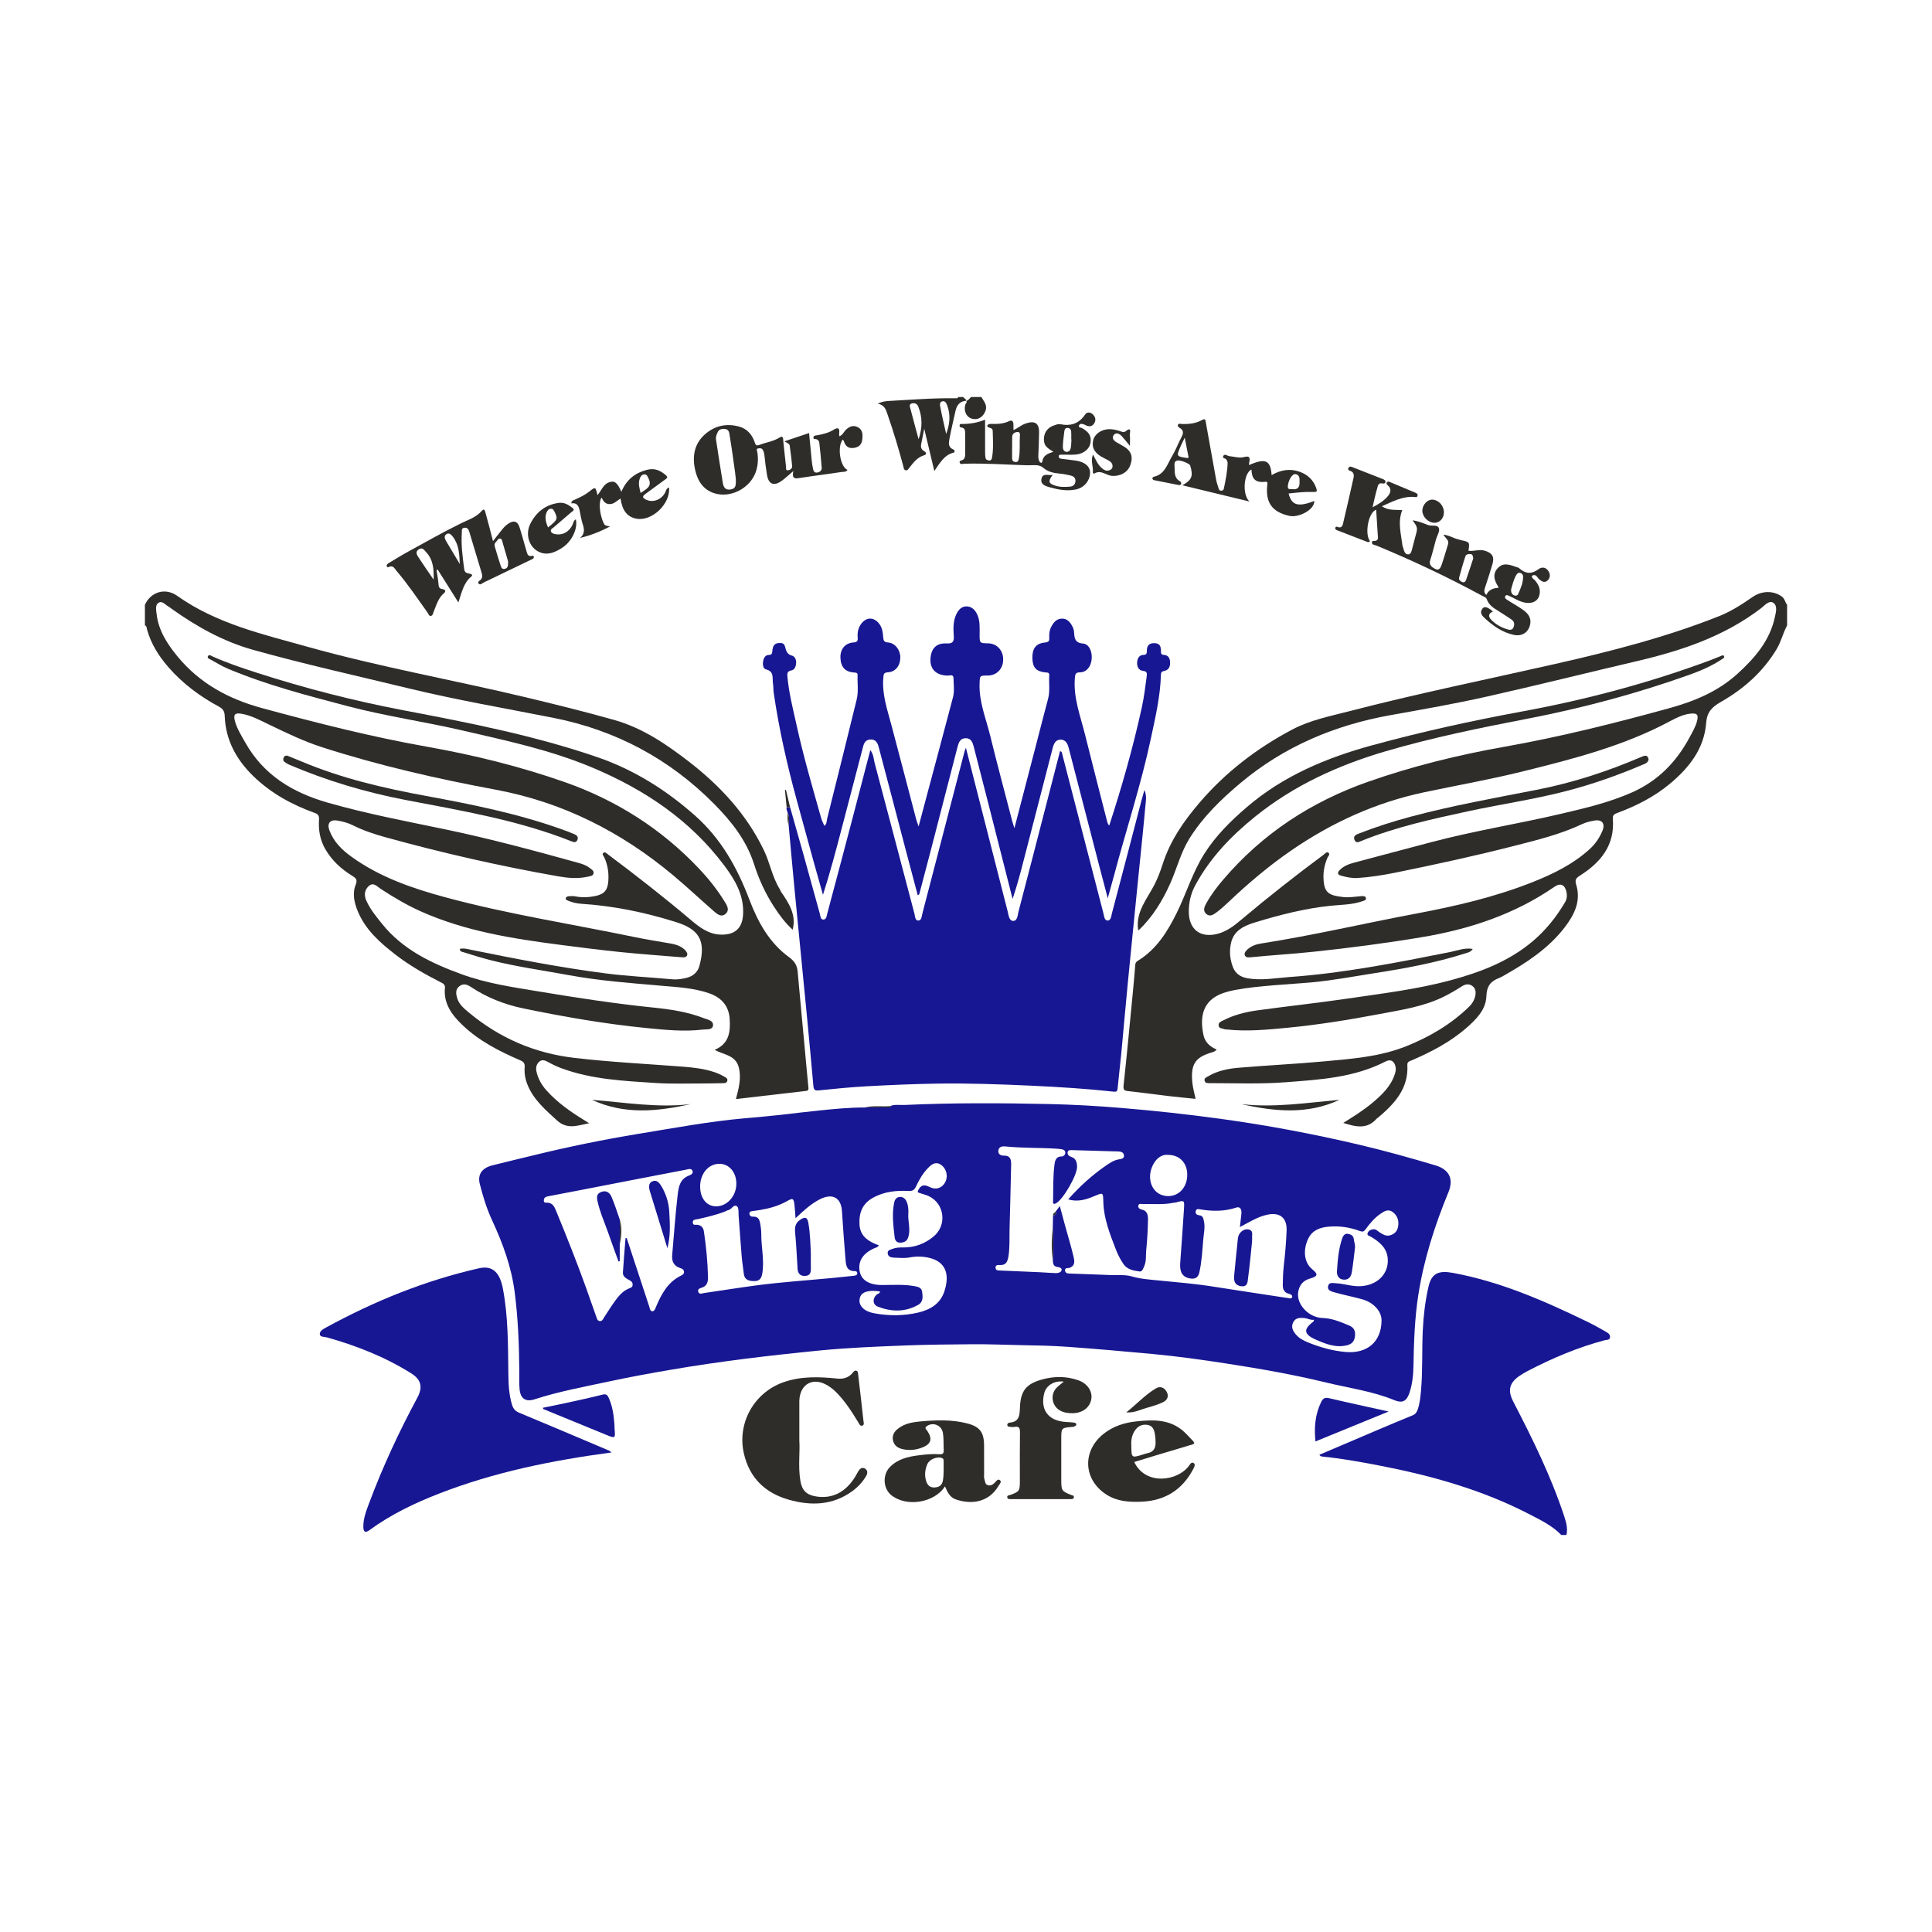 <?xml version="1.0" encoding="utf-8"?>
<!-- Generator: Adobe Illustrator 17.0.0, SVG Export Plug-In . SVG Version: 6.00 Build 0)  -->
<!DOCTYPE svg PUBLIC "-//W3C//DTD SVG 1.1//EN" "http://www.w3.org/Graphics/SVG/1.1/DTD/svg11.dtd">
<svg version="1.1" id="Layer_1" xmlns="http://www.w3.org/2000/svg" xmlns:xlink="http://www.w3.org/1999/xlink" x="0px" y="0px"
	 width="200px" height="200px" viewBox="0 0 200 200" enable-background="new 0 0 200 200" xml:space="preserve">

<g>
	<path fill="#2E2D2A" d="M15,62.613c0.579-1.314,2.082-1.825,3.338-0.935c4.08,2.892,8.858,3.977,13.533,5.286
		c7.42,2.077,15.016,3.42,22.507,5.209c3.081,0.736,6.155,1.494,9.205,2.357c2.919,0.826,5.351,2.479,7.694,4.285
		c3.25,2.504,5.998,5.459,7.801,9.203c0.631,1.311,0.865,2.785,1.648,4.034c0.046,0.074,0.061,0.169,0.11,0.24
		c0.815,1.189,1.622,2.38,1.22,3.953c-0.75-0.677-1.396-1.543-1.982-2.456c-0.861-1.343-1.525-2.792-2.005-4.302
		c-0.787-2.476-2.326-4.425-4.107-6.228c-4.647-4.703-10.229-7.678-16.705-8.955c-4.986-0.984-9.997-1.843-14.94-3.041
		c-5.368-1.301-10.762-2.496-16.084-3.982c-3.1-0.866-5.867-2.403-8.469-4.263c-0.108-0.077-0.208-0.169-0.324-0.231
		c-0.335-0.18-0.652-0.642-1.043-0.379c-0.348,0.234-0.231,0.741-0.189,1.125c0.193,1.741,1.114,3.145,2.19,4.448
		c2.292,2.774,5.281,4.385,8.724,5.32c5.655,1.535,11.334,2.979,17.102,4.002c4.826,0.856,9.555,2.022,14.177,3.638
		c5.387,1.884,10.077,4.856,13.998,9.016c0.955,1.014,1.824,2.101,2.558,3.285c0.257,0.415,0.645,0.945,0.14,1.371
		c-0.472,0.397-0.917-0.041-1.275-0.353c-1.398-1.216-2.746-2.49-4.168-3.677c-5.365-4.478-11.417-7.546-18.326-8.832
		c-6.083-1.133-12.108-2.505-18.004-4.404c-1.874-0.604-3.639-1.462-5.409-2.31c-0.951-0.455-1.879-0.977-2.939-1.155
		c-0.632-0.106-0.827,0.077-0.673,0.697c0.203,0.82,0.666,1.531,1.073,2.259c1.895,3.393,4.918,5.213,8.561,6.255
		c4.009,1.146,8.096,1.916,12.169,2.764c4.616,0.961,9.166,2.19,13.707,3.449c0.422,0.117,0.851,0.247,1.206,0.527
		c0.202,0.159,0.506,0.3,0.422,0.604c-0.071,0.256-0.378,0.267-0.612,0.32c-1.009,0.226-2.03,0.138-3.019-0.036
		c-6.053-1.063-12.039-2.427-17.962-4.066c-1.146-0.317-2.273-0.696-3.339-1.232c-0.499-0.251-1.034-0.384-1.575-0.479
		c-0.76-0.134-1.103,0.288-0.833,1.014c0.44,1.181,1.297,2.021,2.296,2.74c2.913,2.097,6.241,3.248,9.654,4.174
		c6.491,1.761,13.141,2.782,19.717,4.147c1.207,0.251,2.428,0.439,3.643,0.651c0.573,0.1,1.116,0.268,1.529,0.704
		c0.136,0.144,0.272,0.348,0.183,0.538c-0.09,0.192-0.325,0.203-0.531,0.186c-2.106-0.176-4.215-0.323-6.317-0.537
		c-2.101-0.215-4.198-0.481-6.293-0.754c-4.939-0.643-9.852-1.411-14.448-3.475c-1.451-0.652-2.819-1.461-4.149-2.335
		c-0.354-0.232-0.725-0.715-1.217-0.268c-0.464,0.422-0.483,0.988-0.241,1.519c0.403,0.887,1.023,1.639,1.63,2.394
		c2.162,2.688,5.13,4.084,8.276,5.228c2.566,0.933,5.245,1.318,7.911,1.76c3.933,0.652,7.873,1.264,11.841,1.667
		c1.803,0.183,3.582,0.447,5.278,1.104c0.381,0.148,1.014,0.24,0.947,0.76c-0.063,0.49-0.657,0.374-1.058,0.421
		c-1.946,0.231-3.887,0.032-5.816-0.159c-4.297-0.424-8.549-1.162-12.777-2.037c-1.939-0.401-3.754-1.12-5.41-2.217
		c-0.398-0.264-0.796-0.403-1.215-0.058c-0.42,0.345-0.327,0.802-0.203,1.223c0.19,0.645,0.711,1.068,1.196,1.473
		c3.181,2.653,6.818,4.226,10.954,4.707c3.745,0.435,7.506,0.62,11.26,0.911c1.075,0.083,2.149,0.21,3.18,0.55
		c0.353,0.117,0.698,0.275,1.023,0.457c0.174,0.098,0.444,0.218,0.334,0.497c-0.083,0.212-0.318,0.199-0.52,0.202
		c-0.619,0.008-1.239,0.031-1.858,0.029c-1.682-0.006-3.369,0.059-5.044-0.05c-3.296-0.216-6.613-0.364-9.762-1.536
		c-0.455-0.169-0.889-0.377-1.316-0.612c-0.275-0.151-0.619-0.333-0.931-0.078c-0.316,0.26-0.398,0.635-0.315,1.025
		c0.161,0.75,0.528,1.397,1.037,1.967c1.13,1.264,2.503,2.219,3.936,3.099c0.127,0.078,0.254,0.158,0.485,0.301
		c-1.221,0.234-2.259,0.692-3.346-0.303c-1.198-1.098-2.412-2.132-3.039-3.684c-0.237-0.587-0.34-1.194-0.292-1.816
		c0.03-0.391-0.102-0.557-0.469-0.715c-2.154-0.93-4.242-1.992-5.957-3.632c-1.088-1.041-1.987-2.214-1.828-3.86
		c0.037-0.385-0.239-0.481-0.493-0.61c-1.615-0.824-3.188-1.722-4.624-2.832c-1.596-1.234-3.104-2.559-3.903-4.489
		c-0.371-0.897-0.584-1.839-0.212-2.768c0.207-0.517-0.004-0.679-0.372-0.906c-1.142-0.704-2.103-1.584-2.785-2.77
		c-0.554-0.962-0.715-1.983-0.644-3.055c0.025-0.374-0.092-0.556-0.435-0.679c-2.371-0.853-4.552-2.045-6.367-3.812
		c-1.746-1.7-2.876-3.734-2.961-6.225c-0.017-0.495-0.189-0.748-0.587-0.963c-1.98-1.067-3.764-2.387-5.246-4.094
		c-0.995-1.146-1.787-2.403-2.204-3.878c-0.044-0.154-0.012-0.368-0.224-0.447C15,64.03,15,63.322,15,62.613z"/>
	<path fill="#2E2D2A" d="M185,64.738c-0.422,0.79-0.615,1.678-1.079,2.452c-1.412,2.355-3.407,4.118-5.752,5.459
		c-0.924,0.528-1.46,1.034-1.547,2.184c-0.203,2.675-1.761,4.636-3.746,6.295c-1.611,1.346-3.456,2.282-5.412,3.013
		c-0.295,0.11-0.54,0.197-0.505,0.619c0.223,2.747-1.262,4.529-3.419,5.892c-0.415,0.262-0.522,0.441-0.366,0.957
		c0.51,1.691-0.216,3.115-1.209,4.405c-1.675,2.177-3.932,3.642-6.284,4.976c-0.154,0.087-0.307,0.181-0.471,0.242
		c-0.888,0.333-1.308,0.83-1.342,1.914c-0.044,1.374-1.057,2.383-2.067,3.265c-1.68,1.469-3.638,2.481-5.672,3.36
		c-0.219,0.095-0.46,0.134-0.441,0.474c0.134,2.444-1.327,4.009-3.02,5.442c-0.05,0.043-0.118,0.068-0.16,0.117
		c-0.987,1.138-2.167,0.848-3.457,0.441c1.075-0.672,2.093-1.305,3.014-2.078c0.988-0.83,1.913-1.7,2.326-2.976
		c0.083-0.257,0.138-0.511,0.072-0.781c-0.143-0.579-0.495-0.801-1.03-0.526c-3.254,1.676-6.802,1.879-10.348,2.15
		c-2.608,0.199-5.214,0.094-7.821,0.093c-0.222,0-0.48,0.031-0.56-0.232c-0.088-0.286,0.2-0.381,0.368-0.481
		c0.971-0.575,2.064-0.789,3.158-0.882c2.964-0.252,5.938-0.392,8.9-0.665c2.867-0.264,5.751-0.48,8.472-1.574
		c2.42-0.974,4.627-2.271,6.502-4.104c0.312-0.305,0.521-0.665,0.61-1.079c0.086-0.401,0.064-0.802-0.333-1.065
		c-0.366-0.243-0.725-0.149-1.057,0.063c-0.612,0.393-1.237,0.76-1.891,1.081c-2.09,1.024-4.368,1.356-6.617,1.783
		c-3.156,0.599-6.327,1.111-9.525,1.42c-2.087,0.201-4.176,0.407-6.276,0.181c-0.088-0.009-0.185,0.005-0.262-0.028
		c-0.226-0.099-0.575-0.045-0.606-0.404c-0.026-0.306,0.252-0.392,0.46-0.5c1.109-0.572,2.307-0.878,3.528-1.046
		c3.142-0.434,6.298-0.771,9.435-1.232c3.549-0.522,7.126-0.951,10.592-1.886c3.072-0.829,6.052-1.956,8.533-4.065
		c1.338-1.137,2.419-2.496,3.312-4.005c0.199-0.336,0.235-0.701,0.15-1.084c-0.165-0.738-0.619-0.953-1.236-0.527
		c-4.166,2.875-8.837,4.406-13.781,5.229c-3.694,0.615-7.403,1.099-11.127,1.496c-2.168,0.231-4.343,0.356-6.511,0.572
		c-0.234,0.023-0.54,0.065-0.64-0.205c-0.091-0.248,0.118-0.464,0.297-0.624c0.39-0.347,0.872-0.513,1.378-0.592
		c5.378-0.839,10.677-2.085,16.023-3.091c4.135-0.778,8.232-1.725,12.156-3.29c2.118-0.845,4.15-1.843,5.856-3.402
		c0.58-0.529,1.008-1.165,1.308-1.881c0.312-0.746-0.04-1.201-0.825-1.064c-0.43,0.075-0.872,0.175-1.263,0.36
		c-2.246,1.063-4.644,1.647-7.032,2.258c-4.055,1.037-8.144,1.927-12.245,2.76c-1.316,0.267-2.645,0.481-3.987,0.569
		c-0.575,0.038-1.143-0.09-1.698-0.24c-0.45-0.122-0.368-0.368-0.112-0.619c0.408-0.4,0.935-0.59,1.466-0.733
		c2.657-0.716,5.32-1.412,7.98-2.118c4.433-1.176,8.967-1.891,13.428-2.936c2.502-0.586,5.008-1.174,7.374-2.226
		c2.652-1.179,4.56-3.126,5.915-5.65c0.301-0.561,0.639-1.112,0.798-1.738c0.167-0.656-0.017-0.831-0.685-0.756
		c-0.766,0.086-1.451,0.427-2.097,0.773c-4.812,2.58-10.04,3.916-15.287,5.214c-3.356,0.83-6.76,1.433-10.141,2.144
		c-5.012,1.054-9.582,3.132-13.786,6.022c-2.33,1.602-4.487,3.427-6.538,5.376c-0.383,0.364-0.778,0.722-1.203,1.035
		c-0.312,0.23-0.688,0.513-1.078,0.167c-0.381-0.337-0.176-0.761,0.009-1.096c0.491-0.892,1.112-1.701,1.771-2.473
		c4.055-4.748,9.097-8.041,14.966-10.105c4.601-1.617,9.312-2.775,14.118-3.626c5.749-1.018,11.414-2.436,17.044-3.986
		c2.604-0.717,5.058-1.725,7.084-3.567c1.784-1.622,3.346-3.411,3.874-5.864c0.11-0.51,0.299-1.187-0.163-1.49
		c-0.44-0.288-0.882,0.272-1.249,0.553c-3.819,2.927-8.241,4.404-12.854,5.484c-5.166,1.209-10.313,2.496-15.489,3.661
		c-3.324,0.749-6.677,1.334-10.03,1.934c-5.774,1.033-11.031,3.242-15.549,7.04c-1.994,1.676-3.868,3.49-5.261,5.72
		c-0.905,1.448-1.305,3.127-1.999,4.673c-0.809,1.803-1.818,3.461-3.277,4.848c-0.028-0.073-0.048-0.106-0.053-0.141
		c-0.217-1.796,0.917-3.094,1.67-4.533c0.379-0.725,0.656-1.489,0.909-2.267c0.778-2.394,2.19-4.416,3.807-6.302
		c2.705-3.154,5.954-5.639,9.617-7.567c1.823-0.959,3.858-1.358,5.838-1.871c7.076-1.836,14.24-3.291,21.368-4.906
		c5.739-1.3,11.432-2.757,16.917-4.932c1.264-0.502,2.386-1.224,3.492-1.993c0.978-0.681,2.184-0.66,3.029-0.048
		c0.321,0.232,0.328,0.598,0.547,0.857C185,63.322,185,64.03,185,64.738z"/>
	<path fill="#181793" d="M161.625,158.902c-0.929-0.966-2.124-1.538-3.285-2.139c-4.915-2.545-10.183-4.016-15.589-5.058
		c-1.947-0.375-3.898-0.725-5.872-0.924c-0.113-0.011-0.218-0.035-0.296-0.183c2.022-0.862,4.04-1.726,6.061-2.584
		c1.195-0.507,2.391-1.013,3.594-1.501c0.304-0.123,0.435-0.344,0.53-0.624c0.209-0.612,0.272-1.248,0.33-1.885
		c0.19-2.093,0.089-4.195,0.188-6.29c0.072-1.516,0.251-3.025,0.587-4.504c0.325-1.429,1.07-1.714,2.568-1.435
		c4.95,0.923,9.496,2.921,13.979,5.102c0.614,0.299,1.211,0.635,1.803,0.977c0.223,0.129,0.493,0.287,0.445,0.601
		c-0.044,0.289-0.345,0.231-0.542,0.283c-2.784,0.735-5.414,1.853-7.962,3.177c-0.313,0.163-0.619,0.343-0.908,0.545
		c-1.03,0.721-1.187,1.51-0.612,2.62c1.999,3.856,3.919,7.749,5.283,11.887c0.206,0.625,0.385,1.263,0.229,1.935
		C161.979,158.902,161.802,158.902,161.625,158.902z"/>
	<path fill="#2E2D2A" d="M100.003,41.485c-0.647,0.058-0.96,0.458-1.09,1.055c-0.205,0.946-0.439,1.886-0.617,2.836
		c-0.078,0.418-0.187,0.901,0.369,1.141c0.214,0.092,0.184,0.307,0.037,0.345c-0.968,0.246-1.401,1.068-1.981,1.894
		c-0.356-1.489-0.681-2.851-1.045-4.375c-0.127,0.638-0.229,1.123-0.32,1.611c-0.057,0.308,0.017,0.553,0.323,0.72
		c0.228,0.125,0.26,0.339-0.024,0.422c-0.712,0.208-1.104,0.769-1.531,1.3c-0.094,0.117-0.178,0.287-0.358,0.252
		c-0.212-0.042-0.212-0.254-0.256-0.419c-0.482-1.808-1.019-3.6-1.634-5.368c-0.165-0.474-0.287-0.963-1.007-1.114
		c0.496-0.237,0.876-0.264,1.259-0.284c2.268-0.123,4.533-0.308,6.806-0.272c0.107,0.002,0.225,0.011,0.267-0.129
		c0.177,0,0.354,0,0.531,0c0.029,0.171,0.333,0.166,0.259,0.404L100.003,41.485z M95.092,45.47c0.415-1.216,0.392-2.276-0.013-3.331
		c-0.11-0.286-0.287-0.426-0.598-0.394c-0.222,0.022-0.337,0.167-0.289,0.353C94.47,43.186,94.769,44.269,95.092,45.47z
		 M97.947,44.926c0.356-0.952,0.479-1.905,0.138-2.857c-0.09-0.251-0.198-0.628-0.561-0.518c-0.321,0.097-0.207,0.463-0.162,0.696
		C97.535,43.144,97.748,44.034,97.947,44.926z"/>
	<path fill="#2E2D2A" d="M101.594,41.098c0.243,0.448,0.65,0.829,0.42,1.438c-0.249,0.657-0.803,0.995-1.432,0.798
		c-0.564-0.176-0.833-0.798-0.653-1.454c0.034-0.125,0.242-0.23,0.075-0.394c0,0-0.009,0.016-0.009,0.016
		c0.258-0.029,0.359-0.269,0.538-0.404C100.885,41.098,101.24,41.098,101.594,41.098z"/>
	<path fill="#181793" d="M92.123,114.507c0.486-0.206,1.002-0.098,1.501-0.121c4.972-0.229,9.948-0.205,14.922-0.097
		c2.527,0.055,5.056,0.197,7.574,0.408c3.42,0.286,6.831,0.657,10.234,1.124c4.867,0.667,9.683,1.578,14.46,2.706
		c2.614,0.617,5.199,1.342,7.772,2.108c1.43,0.426,1.925,1.395,1.355,2.781c-1.404,3.414-2.528,6.905-3.106,10.563
		c-0.387,2.447-0.47,4.91-0.513,7.38c-0.017,0.964-0.108,1.934-0.426,2.858c-0.287,0.833-0.729,1.067-1.531,0.735
		c-2.279-0.942-4.718-1.258-7.088-1.835c-3.375-0.822-6.797-1.421-10.229-1.952c-2.586-0.4-5.178-0.766-7.784-1.006
		c-2.917-0.269-5.835-0.528-8.757-0.738c-1.605-0.116-3.218-0.143-4.828-0.173c-1.654-0.03-3.311-0.108-4.961-0.093
		c-2.317,0.022-4.638,0.033-6.954,0.125c-2.971,0.117-5.949,0.231-8.906,0.522c-5.16,0.508-10.312,1.118-15.426,1.996
		c-2.105,0.362-4.209,0.743-6.297,1.192c-2.612,0.562-5.246,1.04-7.797,1.867c-0.92,0.298-1.461-0.077-1.551-1.043
		c-0.055-0.593-0.024-1.194-0.029-1.791c-0.02-2.756-0.124-5.505-0.476-8.244c-0.339-2.633-1.236-5.081-2.346-7.466
		c-0.56-1.204-0.942-2.467-1.268-3.747c-0.249-0.977,0.213-1.653,1.303-1.929c1.43-0.362,2.865-0.7,4.297-1.05
		c3.592-0.878,7.215-1.621,10.86-2.218c3.658-0.598,7.309-1.285,11.006-1.608c1.252-0.109,2.518-0.221,3.757-0.36
		c1.309-0.147,2.629-0.315,3.945-0.447c1.555-0.156,3.112-0.311,4.679-0.307c0.897-0.002,1.794,0.001,2.691-0.015
		c0.106-0.002,0.02-0.077-0.022-0.106C92.168,114.514,92.144,114.513,92.123,114.507z M109.012,125.816
		c0.235-0.028,0.382-0.116,0.263-0.385c0.122-0.164,0.245-0.328,0.436-0.584c0.205,0.763,0.378,1.418,0.558,2.07
		c0.286,1.04,0.603,2.072,0.851,3.12c0.101,0.427,0.236,0.949-0.361,1.195c-0.198,0.082-0.577-0.048-0.496,0.345
		c0.06,0.291,0.376,0.254,0.615,0.263c1.389,0.054,2.778,0.1,4.166,0.155c0.705,0.028,1.447-0.057,2.106,0.136
		c0.94,0.275,1.899,0.332,2.846,0.426c1.9,0.188,3.8,0.342,5.688,0.646c2.541,0.409,5.09,0.776,7.633,1.17
		c0.18,0.028,0.396,0.105,0.449-0.102c0.046-0.181-0.154-0.293-0.333-0.337c-0.499-0.123-0.649-0.472-0.64-0.944
		c0.012-0.64,0.026-1.276,0.099-1.916c0.139-1.221,0.251-2.448,0.297-3.675c0.051-1.341-0.707-1.94-2.017-1.648
		c-0.404,0.09-0.802,0.237-1.178,0.412c-0.533,0.248-1.042,0.545-1.642,0.865c0.056-0.493,0.098-0.907,0.151-1.319
		c0.068-0.524-0.138-0.831-0.516-0.704c-1.224,0.41-2.46,0.401-3.715,0.194c-0.166-0.027-0.425-0.115-0.492,0.176
		c-0.069,0.296,0.145,0.406,0.372,0.433c0.333,0.039,0.391,0.227,0.463,0.524c0.162,0.668,0.004,1.317-0.052,1.964
		c-0.098,1.143-0.154,2.292-0.406,3.42c-0.133,0.596-0.509,0.725-1.027,0.617c-0.747-0.156-1.025-0.664-0.954-1.618
		c0.139-1.862,0.27-3.725,0.389-5.588c0.057-0.889,0.04-0.889-0.842-0.648c-0.084,0.023-0.176,0.018-0.262,0.036
		c-1.051,0.218-2.116,0.101-3.174,0.124c-0.165,0.004-0.396-0.081-0.449,0.153c-0.053,0.235,0.137,0.377,0.338,0.416
		c0.569,0.109,0.67,0.567,0.663,0.994c-0.017,1.077-0.076,2.155-0.184,3.227c-0.053,0.522,0.024,1.061-0.177,1.569
		c-0.108,0.272-0.231,0.664-0.505,0.625c-0.615-0.088-1.268-0.177-1.679-0.775c-0.341-0.496-0.602-1.031-0.814-1.586
		c-0.591-1.543-1.206-3.09-1.262-4.767c-0.037-1.085,0.022-1.071-0.981-0.654c-0.825,0.343-1.672,0.612-2.661,0.318
		c1.189-1.338,2.438-2.475,3.836-3.444c0.435-0.301,0.876-0.611,1.414-0.699c0.279-0.046,0.577-0.08,0.523-0.441
		c-0.047-0.315-0.349-0.368-0.623-0.376c-1.566-0.049-3.133-0.093-4.699-0.137c-0.196-0.006-0.444-0.043-0.501,0.2
		c-0.055,0.241,0.11,0.414,0.343,0.488c0.512,0.165,0.619,0.553,0.627,1.035c0.015,0.869-1.474,3.451-2.206,3.794
		c-0.316,0.148-0.28-0.1-0.277-0.255c0.027-1.257-0.019-2.518,0.146-3.768c0.056-0.425,0.157-0.841,0.735-0.841
		c0.23,0,0.376-0.184,0.384-0.382c0.009-0.217-0.172-0.337-0.39-0.366c-0.131-0.017-0.263-0.036-0.395-0.046
		c-1.801-0.128-3.611-0.055-5.41-0.242c-0.324-0.034-0.667,0.015-0.729,0.4c-0.06,0.373,0.206,0.555,0.554,0.55
		c0.726-0.011,0.776,0.456,0.762,1.003c-0.056,2.186-0.092,4.372-0.16,6.557c-0.03,0.969,0.042,1.941-0.124,2.907
		c-0.089,0.519-0.253,0.881-0.856,0.862c-0.212-0.007-0.499-0.039-0.473,0.292c0.024,0.297,0.298,0.266,0.516,0.275
		c1.367,0.058,2.734,0.114,4.101,0.177c0.541,0.025,1.081,0.076,1.622,0.092c0.245,0.007,0.554-0.085,0.599-0.305
		c0.049-0.244-0.24-0.305-0.468-0.34c-0.362-0.056-0.426-0.331-0.437-0.636c0.055-1.185,0.054-2.369-0.007-3.553
		C108.994,126.578,109.003,126.197,109.012,125.816z M64.755,128.174c0.04-0.003,0.08-0.006,0.121-0.009
		c0.775,2.357,1.547,4.715,2.328,7.07c0.065,0.196,0.085,0.509,0.33,0.507c0.224-0.002,0.306-0.296,0.39-0.494
		c0.56-1.319,1.227-2.545,2.6-3.209c0.143-0.069,0.316-0.179,0.284-0.402c-0.034-0.232-0.187-0.301-0.398-0.369
		c-0.636-0.205-0.885-0.674-0.827-1.33c0.181-2.039,0.32-4.084,0.553-6.117c0.093-0.809,0.183-1.711,1.12-2.1
		c0.241-0.1,0.517-0.21,0.438-0.483c-0.1-0.343-0.448-0.197-0.679-0.153c-3.628,0.693-7.253,1.401-10.878,2.104
		c-1.144,0.222-2.287,0.445-3.432,0.658c-0.255,0.047-0.409,0.168-0.409,0.431c0,0.283,0.231,0.212,0.39,0.223
		c0.541,0.037,0.713,0.44,0.885,0.857c1.091,2.648,2.146,5.31,3.117,8.004c0.351,0.973,0.677,1.955,1.032,2.927
		c0.069,0.189,0.104,0.456,0.394,0.468c0.251,0.01,0.312-0.22,0.418-0.377c0.32-0.476,0.615-0.97,0.947-1.437
		c0.433-0.611,0.866-1.233,1.589-1.543c0.208-0.089,0.425-0.131,0.423-0.423c-0.002-0.271-0.193-0.376-0.39-0.483
		c-0.315-0.173-0.645-0.36-0.618-0.776C64.558,130.534,64.662,129.354,64.755,128.174z M82.355,126.109
		c-0.041-0.513-0.064-0.932-0.109-1.348c-0.079-0.723-0.179-0.767-0.788-0.41c-0.209,0.122-0.433,0.221-0.655,0.317
		c-0.898,0.388-1.847,0.565-2.81,0.693c-0.15,0.02-0.4,0.014-0.413,0.25c-0.01,0.195,0.135,0.346,0.336,0.335
		c0.75-0.038,0.742,0.534,0.829,1.017c0.047,0.258,0.065,0.525,0.063,0.788c-0.01,1.361,0.332,2.709,0.103,4.081
		c-0.084,0.505-0.293,0.782-0.792,0.785c-0.529,0.003-1.036-0.07-1.118-0.753c-0.073-0.61-0.172-1.217-0.223-1.829
		c-0.115-1.38-0.204-2.762-0.313-4.142c-0.028-0.349,0.033-0.852-0.164-1.009c-0.342-0.271-0.56,0.323-0.909,0.39
		c-0.127,0.024-0.242,0.103-0.365,0.151c-0.905,0.351-1.848,0.566-2.792,0.779c-0.231,0.052-0.533,0.005-0.516,0.364
		c0.015,0.307,0.302,0.205,0.465,0.222c0.433,0.046,0.628,0.317,0.684,0.691c0.236,1.566,0.388,3.142,0.424,4.724
		c0.009,0.414-0.06,0.887-0.587,1.075c-0.21,0.075-0.549,0.147-0.41,0.476c0.118,0.277,0.401,0.125,0.629,0.093
		c1.805-0.258,3.607-0.554,5.413-0.791c2.591-0.341,5.204-0.512,7.807-0.759c0.745-0.071,1.489-0.157,2.234-0.23
		c0.162-0.016,0.323-0.046,0.363-0.217c0.035-0.15-0.08-0.27-0.224-0.267c-0.945,0.017-0.947-0.686-0.999-1.321
		c-0.133-1.625-0.256-3.251-0.358-4.879c-0.091-1.452-1.028-1.904-2.344-1.208C83.907,124.657,83.169,125.343,82.355,126.109z
		 M136.031,136.624c-0.395,0.053-0.678-0.155-1.005-0.18c-0.45-0.034-0.902-0.054-1.151,0.436c-0.249,0.491-0.042,0.889,0.272,1.263
		c0.338,0.402,0.788,0.632,1.262,0.824c1.252,0.508,2.543,0.874,3.891,0.99c2.2,0.19,3.696-1.015,3.718-3.256
		c0.009-0.957-0.825-1.868-1.996-2.197c-0.951-0.267-1.926-0.449-2.876-0.72c-0.301-0.086-0.773-0.193-0.658-0.663
		c0.098-0.402,0.467-0.298,0.807-0.28c0.859,0.044,1.674,0.353,2.555,0.304c1.711-0.093,2.925-1.254,2.809-2.849
		c-0.081-1.111-0.853-1.736-1.732-2.264c-0.148-0.089-0.442-0.117-0.352-0.379c0.08-0.235,0.297-0.364,0.565-0.398
		c0.311-0.039,0.48,0.196,0.697,0.33c0.32,0.199,0.625,0.405,1.032,0.303c0.506-0.127,0.797-0.457,0.87-0.961
		c0.085-0.585-0.075-1.088-0.568-1.459c-0.456-0.343-0.851-0.089-1.215,0.151c-0.654,0.43-1.148,1.032-1.607,1.656
		c-0.172,0.234-0.299,0.263-0.586,0.156c-1.046-0.388-2.141-0.55-3.254-0.444c-0.862,0.082-1.644,0.358-2.067,1.212
		c-0.541,1.091-0.513,2.46,0.415,3.208c0.634,0.511,0.542,0.723-0.236,0.944c-0.711,0.202-1.113,0.666-1.232,1.394
		c-0.206,1.254,1.068,2.65,2.519,2.693c1,0.03,1.879,0.414,2.773,0.787c0.524,0.219,0.647,0.612,0.584,1.123
		c-0.061,0.496-0.322,0.793-0.815,0.914c-1.17,0.285-2.222-0.135-3.242-0.587c-1.265-0.56-1.305-1.08-0.23-1.876
		C135.991,136.792,135.99,136.762,136.031,136.624z M90.972,128.918c-0.116,0.212-0.259,0.215-0.379,0.265
		c-1.243,0.519-1.793,1.354-1.599,2.421c0.166,0.911,0.976,1.42,2.321,1.421c1.104,0.001,2.209-0.085,3.306,0.109
		c0.375,0.067,0.778,0.127,0.84,0.6c0.066,0.504,0.131,1.042-0.42,1.35c-1.359,0.762-2.773,0.722-4.177,0.176
		c-0.538-0.209-0.555-0.846-0.114-1.239c0.116-0.104,0.34-0.105,0.348-0.328c-0.408-0.059-0.805-0.09-1.202-0.022
		c-0.444,0.076-0.806,0.277-0.9,0.754c-0.089,0.452,0.09,0.816,0.453,1.099c0.344,0.269,0.75,0.373,1.164,0.447
		c1.465,0.259,2.938,0.243,4.382-0.081c1.252-0.281,2.336-0.894,2.766-2.208c0.589-1.8,0.102-3.02-1.445-3.438
		c-0.695-0.188-1.42-0.214-2.158-0.073c-0.533,0.102-1.101,0.041-1.653,0.017c-0.259-0.011-0.55-0.086-0.605-0.404
		c-0.065-0.368,0.26-0.408,0.497-0.501c0.333-0.131,0.685-0.151,1.038-0.146c1.219,0.02,2.287-0.362,3.226-1.149
		c1.39-1.166,1.126-3.39-0.518-4.166c-0.276-0.13-0.583-0.192-0.87-0.302c-0.118-0.046-0.352-0.034-0.232-0.283
		c0.176-0.365,0.424-0.623,0.872-0.491c0.21,0.062,0.402,0.186,0.612,0.246c0.555,0.158,1.096-0.118,1.355-0.672
		c0.278-0.591,0.086-1.344-0.438-1.72c-0.542-0.389-0.958-0.108-1.334,0.272c-0.55,0.555-0.942,1.221-1.268,1.925
		c-0.16,0.345-0.33,0.518-0.789,0.493c-1.263-0.068-2.508,0.06-3.657,0.689c-1.103,0.604-1.476,1.54-1.421,2.748
		c0.049,1.059,0.672,1.621,1.553,2.009C90.668,128.796,90.811,128.851,90.972,128.918z M120.945,119.556
		c-1.121-0.15-1.884,1.193-1.891,2.225c-0.008,1.189,0.767,2.029,1.866,2.039c1.127,0.01,1.966-0.912,1.984-2.18
		C122.921,120.41,122.123,119.561,120.945,119.556z M72.478,122.835c0.003,1.193,0.65,2.017,1.603,2.044
		c1.169,0.032,2.154-1.053,2.145-2.361c-0.009-1.191-0.759-2.051-1.779-2.04C73.325,120.49,72.475,121.508,72.478,122.835z"/>
	<path fill="#181793" d="M81.789,83.561c0.465,1.639,0.936,3.276,1.393,4.918c0.567,2.037,1.116,4.078,1.688,6.113
		c0.065,0.23,0.055,0.615,0.382,0.601c0.305-0.013,0.324-0.393,0.388-0.63c0.9-3.359,1.788-6.722,2.673-10.086
		c0.593-2.254,1.177-4.51,1.781-6.826c0.343,0.429,0.338,0.923,0.455,1.361c1.383,5.189,2.745,10.383,4.114,15.575
		c0.073,0.278,0.054,0.72,0.409,0.706c0.34-0.013,0.341-0.452,0.416-0.744c1.458-5.603,2.916-11.206,4.374-16.809
		c0.015-0.057,0.042-0.111,0.128-0.331c0.334,1.308,0.631,2.471,0.927,3.634c1.132,4.441,2.261,8.884,3.401,13.323
		c0.096,0.374,0.139,0.95,0.554,0.965c0.456,0.016,0.464-0.578,0.557-0.937c1.165-4.451,2.31-8.908,3.461-13.363
		c0.28-1.086,0.559-2.173,0.84-3.262c0.221,0.018,0.206,0.19,0.241,0.328c1.416,5.48,2.83,10.961,4.252,16.439
		c0.075,0.288,0.098,0.744,0.417,0.757c0.378,0.016,0.393-0.472,0.467-0.751c1.04-3.914,2.055-7.834,3.078-11.752
		c0.077-0.294,0.165-0.585,0.286-1.012c0.271,0.645,0.14,1.184,0.095,1.694c-0.205,2.3-0.452,4.596-0.682,6.894
		c-0.383,3.826-0.77,7.651-1.142,11.478c-0.239,2.454-0.448,4.91-0.682,7.365c-0.111,1.158-0.259,2.313-0.367,3.471
		c-0.028,0.298-0.125,0.358-0.412,0.327c-2.803-0.306-5.614-0.482-8.432-0.613c-3.286-0.153-6.573-0.27-9.861-0.219
		c-2.423,0.037-4.845,0.145-7.265,0.276c-1.668,0.09-3.331,0.26-4.994,0.428c-0.41,0.042-0.497-0.117-0.528-0.462
		c-0.219-2.431-0.44-4.862-0.675-7.291c-0.427-4.419-0.868-8.837-1.294-13.256c-0.209-2.168-0.398-4.338-0.596-6.507
		c-0.009-0.397,0.155-0.807-0.096-1.185c-0.012-0.205-0.178-0.383-0.107-0.602C81.552,83.572,81.671,83.567,81.789,83.561z"/>
	<path fill="#181793" d="M114.826,85.464c1.311-4.025,2.46-8.067,3.363-12.178c0.237-1.077,0.371-2.166,0.516-3.255
		c0.039-0.291,0.066-0.538-0.383-0.583c-0.476-0.048-0.631-0.477-0.605-0.89c0.025-0.381,0.193-0.755,0.668-0.764
		c0.33-0.006,0.33-0.188,0.334-0.429c0.008-0.519,0.225-0.808,0.806-0.785c0.549,0.021,0.649,0.354,0.657,0.785
		c0.004,0.23-0.018,0.416,0.322,0.433c0.467,0.023,0.616,0.383,0.626,0.789c0.01,0.404-0.128,0.758-0.568,0.859
		c-0.24,0.055-0.376,0.096-0.384,0.399c-0.058,2.236-0.572,4.405-1.033,6.578c-1.017,4.787-2.554,9.436-3.807,14.161
		c-0.197,0.743-0.408,1.482-0.663,2.404c-0.354-1.346-0.666-2.52-0.971-3.696c-1.028-3.964-2.055-7.928-3.08-11.893
		c-0.113-0.437-0.317-0.817-0.805-0.831c-0.544-0.015-0.727,0.418-0.843,0.866c-0.998,3.856-1.993,7.714-2.99,11.57
		c-0.35,1.354-0.704,2.707-1.162,4.052c-0.766-3.013-1.531-6.027-2.299-9.04c-0.571-2.239-1.145-4.477-1.723-6.715
		c-0.114-0.44-0.266-0.883-0.827-0.882c-0.594,0-0.738,0.466-0.858,0.93c-0.909,3.517-1.815,7.034-2.727,10.549
		c-0.389,1.5-0.788,2.998-1.181,4.497c-0.027,0.103-0.019,0.226-0.207,0.273c-0.416-1.569-0.834-3.136-1.247-4.706
		c-0.934-3.555-1.859-7.112-2.803-10.664c-0.102-0.384-0.294-0.749-0.8-0.747c-0.488,0.002-0.688,0.294-0.799,0.722
		c-0.736,2.832-1.479,5.662-2.221,8.493c-0.6,2.288-1.2,4.575-1.938,6.868c-0.33-1.172-0.665-2.342-0.989-3.516
		c-0.575-2.08-1.145-4.161-1.714-6.243c-1.005-3.68-1.85-7.395-2.399-11.173c-0.044-0.305-0.017-0.622-0.072-0.924
		c-0.1-0.552,0.173-1.263-0.725-1.484c-0.308-0.076-0.359-0.522-0.289-0.874c0.066-0.329,0.221-0.608,0.581-0.62
		c0.303-0.01,0.338-0.131,0.365-0.396c0.046-0.442,0.135-0.848,0.772-0.844c0.348,0.002,0.471,0.105,0.545,0.387
		c0.107,0.411,0.2,0.793,0.724,0.927c0.296,0.076,0.443,0.41,0.423,0.756c-0.02,0.356-0.146,0.709-0.501,0.773
		c-0.463,0.083-0.425,0.375-0.398,0.675c0.159,1.738,0.603,3.425,0.976,5.122c0.703,3.199,1.628,6.341,2.515,9.492
		c0.076,0.271,0.215,0.524,0.332,0.804c0.266-0.191,0.228-0.514,0.291-0.766c1.031-4.103,2.044-8.211,3.054-12.319
		c0.203-0.827,0.061-1.673,0.094-2.51c0.012-0.295-0.205-0.268-0.411-0.285c-0.895-0.076-1.335-0.578-1.366-1.537
		c-0.028-0.871,0.481-1.513,1.34-1.57c0.405-0.027,0.479-0.174,0.447-0.518c-0.049-0.545,0.065-1.06,0.419-1.487
		c0.538-0.649,1.276-0.609,1.799,0.055c0.338,0.428,0.388,0.944,0.427,1.437c0.032,0.405,0.148,0.485,0.536,0.519
		c0.705,0.061,1.238,0.789,1.232,1.55c-0.007,0.862-0.509,1.498-1.302,1.535c-0.417,0.02-0.423,0.205-0.454,0.53
		c-0.161,1.717,0.4,3.304,0.831,4.919c0.867,3.253,1.712,6.513,2.568,9.769c0.048,0.181,0.12,0.356,0.249,0.734
		c0.279-1.045,0.507-1.903,0.735-2.76c0.943-3.535,1.893-7.067,2.823-10.605c0.17-0.647,0.064-1.322,0.055-1.983
		c-0.006-0.439-0.391-0.26-0.614-0.264c-1.287-0.026-1.945-0.788-1.739-2.043c0.143-0.869,0.677-1.335,1.617-1.288
		c0.595,0.03,0.804-0.125,0.765-0.75c-0.048-0.762-0.088-1.541,0.264-2.274c0.218-0.455,0.531-0.807,1.033-0.812
		c0.56-0.005,0.922,0.373,1.144,0.869c0.291,0.648,0.233,1.338,0.233,2.021c-0.001,0.919-0.001,0.919,0.88,0.935
		c0.91,0.017,1.567,0.725,1.56,1.684c-0.006,0.957-0.669,1.643-1.594,1.649c-0.85,0.006-0.82,0.007-0.85,0.847
		c-0.067,1.876,0.659,3.588,1.093,5.356c0.729,2.973,1.525,5.931,2.295,8.894c0.047,0.18,0.108,0.356,0.217,0.711
		c0.397-1.529,0.75-2.887,1.103-4.246c0.394-1.513,0.788-3.026,1.181-4.54c0.399-1.536,0.789-3.074,1.201-4.606
		c0.218-0.809,0.069-1.627,0.12-2.439c0.02-0.31-0.199-0.279-0.395-0.298c-0.944-0.093-1.321-0.5-1.348-1.45
		c-0.029-1.015,0.359-1.554,1.304-1.646c0.406-0.04,0.465-0.186,0.444-0.523c-0.025-0.399,0.024-0.782,0.228-1.152
		c0.239-0.435,0.533-0.772,1.052-0.797c0.567-0.027,0.872,0.354,1.112,0.8c0.105,0.196,0.166,0.404,0.179,0.631
		c0.033,0.592,0.093,1.083,0.917,1.146c0.635,0.048,0.98,0.831,0.898,1.636c-0.078,0.774-0.532,1.335-1.208,1.347
		c-0.456,0.008-0.493,0.176-0.527,0.569c-0.177,2.064,0.577,3.954,1.056,5.893c0.736,2.974,1.513,5.937,2.266,8.907
		C114.642,85.141,114.671,85.308,114.826,85.464z"/>
	<path fill="#181793" d="M63.306,150.357c-6.158,0.825-12.145,2.032-17.881,4.27c-2.532,0.988-4.976,2.16-7.183,3.777
		c-0.409,0.3-0.62,0.198-0.629-0.326c-0.015-0.854,0.29-1.65,0.581-2.429c1.408-3.766,3.096-7.409,5.003-10.947
		c0.608-1.129,0.384-1.898-0.633-2.536c-2.709-1.699-5.655-2.857-8.725-3.721c-0.261-0.074-0.703-0.016-0.732-0.321
		c-0.031-0.325,0.33-0.528,0.631-0.693c5.012-2.741,10.26-4.872,15.844-6.139c1.455-0.33,2.169,0.497,2.474,2.089
		c0.559,2.918,0.531,5.872,0.569,8.826c0.014,1.092,0.059,2.202,0.397,3.265c0.12,0.379,0.337,0.612,0.726,0.774
		c3.113,1.294,6.216,2.615,9.321,3.93C63.125,150.201,63.17,150.253,63.306,150.357z"/>
	<path fill="#2E2D2A" d="M76.184,113.774c0.302-1.153,0.577-2.191,0.291-3.289c-0.327-1.257-1.539-1.287-2.501-1.803
		c1.54-0.64,1.647-1.921,1.561-3.224c-0.089-1.35-0.883-2.211-2.154-2.645c-1.582-0.54-3.236-0.624-4.88-0.766
		c-3.223-0.277-6.446-0.515-9.638-1.104c-2.681-0.495-5.386-0.865-8.033-1.534c-0.959-0.242-1.904-0.54-2.848-0.835
		c-0.139-0.044-0.372-0.046-0.386-0.339c0.389-0.109,0.758,0.004,1.137,0.081c4.617,0.938,9.239,1.838,13.916,2.444
		c2.317,0.3,4.645,0.404,6.966,0.62c0.473,0.044,0.975-0.037,1.442-0.149c0.657-0.159,1.162-0.562,1.347-1.241
		c0.738-2.712-0.126-3.815-2.441-4.542c-3.201-1.005-6.473-1.677-9.83-1.892c-0.463-0.03-0.914-0.146-1.344-0.325
		c-0.117-0.049-0.275-0.122-0.213-0.282c0.031-0.08,0.169-0.159,0.265-0.167c0.24-0.02,0.49-0.033,0.725,0.012
		c0.682,0.131,1.358,0.105,2.033-0.031c0.95-0.193,1.31-0.603,1.377-1.574c0.059-0.85-0.065-1.67-0.429-2.448
		c-0.069-0.146-0.269-0.317-0.075-0.462c0.165-0.123,0.316,0.057,0.457,0.162c2.894,2.167,5.746,4.388,8.506,6.724
		c0.936,0.792,1.881,1.552,3.188,1.586c1.5,0.039,2.253-0.694,2.307-2.182c0.07-1.935-0.838-3.481-1.937-4.949
		c-3.541-4.73-8.257-7.874-13.637-10.145c-4.329-1.827-8.894-2.795-13.442-3.848c-3.948-0.914-7.966-1.487-11.888-2.516
		c-4.192-1.1-8.388-2.191-12.398-3.87c-0.628-0.263-1.216-0.624-1.813-0.955c-0.136-0.076-0.403-0.143-0.283-0.366
		c0.115-0.212,0.343-0.022,0.465,0.032c1.471,0.659,2.995,1.175,4.525,1.669c4.992,1.613,10.057,2.919,15.218,3.902
		c6.77,1.29,13.544,2.608,20.086,4.854c3.806,1.307,7.139,3.404,10.147,6.073c2.688,2.386,4.351,5.38,5.607,8.686
		c0.875,2.305,2.058,4.469,4.112,5.958c0.576,0.418,0.827,0.845,0.885,1.501c0.234,2.65,0.488,5.297,0.734,7.946
		c0.122,1.316,0.236,2.632,0.369,3.946c0.022,0.218,0.062,0.41-0.223,0.443C81.059,113.211,78.663,113.487,76.184,113.774z"/>
	<path fill="#2E2D2A" d="M152.46,98.234c-0.223,0.348-0.548,0.385-0.822,0.473c-3.047,0.971-6.181,1.543-9.334,2.033
		c-2.129,0.33-4.243,0.739-6.394,0.939c-2.692,0.251-5.403,0.322-8.072,0.801c-0.26,0.047-0.516,0.119-0.773,0.185
		c-2.404,0.627-2.946,2.31-2.484,4.476c0.157,0.739,0.661,1.215,1.369,1.504c-0.203,0.257-0.473,0.284-0.717,0.364
		c-1.521,0.499-1.994,1.201-1.797,3.103c0.054,0.522,0.205,1.035,0.331,1.641c-0.976-0.1-1.943-0.188-2.906-0.302
		c-1.333-0.157-2.663-0.348-3.998-0.49c-0.411-0.044-0.61-0.067-0.551-0.605c0.341-3.104,0.628-6.215,0.93-9.323
		c0.1-1.029,0.193-2.059,0.276-3.09c0.017-0.207,0.041-0.344,0.252-0.472c1.929-1.173,3.073-3.001,4.039-4.957
		c0.995-2.013,1.632-4.185,2.848-6.11c1.186-1.879,2.721-3.397,4.383-4.827c3.8-3.27,8.279-5.138,13.053-6.44
		c5.103-1.392,10.265-2.527,15.46-3.484c6.669-1.228,13.188-2.959,19.54-5.325c0.35-0.13,0.69-0.284,1.04-0.413
		c0.107-0.039,0.259-0.165,0.34,0.018c0.071,0.16-0.081,0.213-0.193,0.289c-1.07,0.721-2.253,1.223-3.455,1.652
		c-5.441,1.938-11.011,3.426-16.678,4.521c-4.953,0.957-9.894,1.962-14.734,3.384c-4.884,1.435-9.47,3.524-13.466,6.743
		c-2.49,2.005-4.685,4.284-6.217,7.131c-0.458,0.851-0.667,1.758-0.665,2.731c0.004,1.83,1.191,2.745,2.967,2.286
		c0.975-0.252,1.727-0.841,2.472-1.469c2.765-2.331,5.609-4.564,8.513-6.719c0.152-0.113,0.317-0.351,0.504-0.207
		c0.209,0.162-0.039,0.362-0.107,0.524c-0.278,0.66-0.429,1.335-0.408,2.055c0.046,1.557,0.503,1.829,2.028,2.007
		c0.637,0.074,1.272-0.049,1.908-0.094c0.192-0.013,0.449-0.012,0.465,0.239c0.012,0.19-0.222,0.234-0.387,0.291
		c-1.057,0.368-2.172,0.354-3.264,0.466c-2.663,0.274-5.241,0.931-7.786,1.708c-1.116,0.341-2.24,0.802-2.54,2.161
		c-0.186,0.843-0.109,1.671,0.196,2.472c0.258,0.677,0.782,1.033,1.488,1.16c1.479,0.267,2.944-0.021,4.409-0.126
		c5.614-0.402,11.123-1.494,16.631-2.592C150.886,98.4,151.611,98.089,152.46,98.234z"/>
	<path fill="#2E2D2A" d="M154.551,63.302c-0.454,0.187-0.519,0.496-0.2,0.836c0.444,0.473,1.004,0.791,1.617,0.989
		c0.233,0.075,0.56,0.164,0.701-0.164c0.128-0.299,0.12-0.615-0.195-0.826c-0.439-0.295-0.88-0.587-1.329-0.866
		c-0.507-0.316-1.022-0.62-1.231-1.231c-0.075-0.218-0.287-0.26-0.457-0.352c-3.564-1.937-7.228-3.665-10.976-5.216
		c-0.165-0.068-0.463-0.06-0.459-0.31c0.004-0.251,0.274-0.129,0.421-0.187c0.279-0.11,0.196-0.365,0.185-0.572
		c-0.048-0.879-0.11-1.758-0.167-2.636c-0.789,0.243-1.229,2.48-0.64,3.254c-0.073,0.117-0.195,0.109-0.291,0.073
		c-1.008-0.384-2.014-0.776-3.019-1.168c-0.139-0.054-0.336-0.098-0.273-0.301c0.057-0.183,0.212-0.071,0.333-0.043
		c0.299,0.07,0.405-0.152,0.454-0.361c0.375-1.586,0.741-3.174,1.094-4.765c0.071-0.321,0.006-0.612-0.384-0.725
		c-0.123-0.035-0.237-0.151-0.137-0.306c0.079-0.122,0.193-0.15,0.343-0.091c1.065,0.421,2.133,0.833,3.198,1.254
		c0.14,0.055,0.31,0.135,0.28,0.317c-0.025,0.156-0.195,0.168-0.318,0.14c-0.445-0.102-0.468,0.285-0.537,0.514
		c-0.185,0.605-0.305,1.23-0.477,1.955c0.632-0.331,1.156-0.658,1.553-1.116c0.286-0.33,0.482-0.762,0.02-1.159
		c-0.096-0.083-0.2-0.202-0.072-0.333c0.088-0.09,0.206-0.045,0.31-0.001c0.874,0.366,1.747,0.733,2.621,1.1
		c0.155,0.065,0.282,0.158,0.211,0.347c-0.065,0.171-0.221,0.097-0.342,0.089c-1.201-0.083-2.204,0.471-3.34,0.967
		c0.698,0.472,1.393,0.342,2.111,0.397c-0.49,1.246-0.124,2.451,0.02,3.661c0.01,0.085,0.059,0.166,0.081,0.25
		c0.079,0.303,0.174,0.685,0.514,0.677c0.309-0.007,0.36-0.398,0.434-0.674c0.102-0.382,0.195-0.766,0.301-1.147
		c0.266-0.951,0.268-0.951-0.283-1.706c0.604,0.069,1.097,0.295,1.59,0.482c0.389,0.148,1.003-0.077,1.142,0.337
		c0.108,0.323-0.202,0.781-0.314,1.183c-0.196,0.7-0.355,1.413-0.583,2.102c-0.173,0.524,0.182,0.749,0.502,0.921
		c0.433,0.233,0.587-0.174,0.692-0.477c0.237-0.686,0.432-1.387,0.648-2.081c0.129-0.414-0.255-0.611-0.49-0.985
		c0.636,0.06,1.062,0.384,1.553,0.488c0.107,0.023,0.211,0.063,0.318,0.088c0.865,0.199,0.865,0.198,0.729,1.086
		c0.561,0.088,1.114-0.176,1.686-0.004c0.752,0.226,1.024,0.607,0.806,1.366c-0.23,0.803-0.497,1.596-0.755,2.392
		c-0.091,0.28-0.187,0.551,0.112,0.828c0.244-0.538,0.707-0.717,1.236-0.735c0.008-0.062,0.022-0.091,0.012-0.105
		c-0.454-0.686-0.648-1.412,0.029-2.03c0.593-0.542,1.285-0.201,1.93,0.007c0.063,0.02,0.136,0.037,0.182,0.079
		c0.647,0.593,1.285,0.66,2.025,0.109c0.368-0.275,0.814-0.193,1.061,0.28c0.174,0.332,0.124,0.66-0.15,0.907
		c-0.293,0.264-0.563,0.089-0.822-0.109c-0.233-0.179-0.331-0.647-0.788-0.385c-0.019,0.268,0.235,0.35,0.364,0.513
		c0.252,0.318,0.45,0.649,0.461,1.071c0.026,0.99-0.762,1.47-1.886,1.099c-0.435-0.143-0.83-0.404-1.253-0.589
		c-0.127-0.056-0.315-0.175-0.425-0.01c-0.138,0.207,0.073,0.328,0.205,0.415c0.535,0.35,1.103,0.654,1.623,1.024
		c0.48,0.342,0.859,0.79,0.747,1.441c-0.15,0.866-0.831,1.336-1.701,1.149c-1.152-0.247-2.096-0.895-2.952-1.673
		c-0.311-0.283-0.649-0.614-0.278-1.07C153.683,62.734,154.035,62.855,154.551,63.302z M152.511,57.81
		c-0.037-0.201-0.043-0.42-0.25-0.448c-0.198-0.027-0.486-0.001-0.56,0.22c-0.244,0.728-0.452,1.469-0.652,2.211
		c-0.06,0.222,0.112,0.365,0.295,0.45c0.202,0.094,0.354-0.012,0.418-0.196C152.02,59.304,152.263,58.556,152.511,57.81z
		 M156.427,61.013c-0.008,0.326,0.071,0.509,0.312,0.613c0.175,0.075,0.336,0.037,0.404-0.108c0.269-0.577,0.529-1.163,0.527-1.817
		c-0.001-0.185-0.094-0.341-0.294-0.396c-0.217-0.06-0.332,0.079-0.422,0.237C156.676,60.024,156.563,60.565,156.427,61.013z"/>
	<path fill="#2E2D2A" d="M82.747,149.117c0.082,1.185-0.141,2.691,0.109,4.185c0.165,0.987,0.631,1.45,1.628,1.611
		c1.681,0.271,3.087-0.449,4.071-2.086c0.102-0.17,0.191-0.347,0.292-0.517c0.164-0.277,0.414-0.464,0.708-0.277
		c0.263,0.168,0.287,0.454,0.112,0.754c-0.373,0.642-0.867,1.166-1.465,1.597c-2.033,1.464-4.289,1.51-6.566,0.859
		c-2.416-0.691-4.049-2.24-4.63-4.78c-0.714-3.124,1.034-6.278,4.061-7.361c1.846-0.66,3.723-0.584,5.616-0.392
		c0.642,0.065,1.177-0.1,1.589-0.598c0.104-0.126,0.189-0.262,0.369-0.214c0.191,0.05,0.178,0.24,0.195,0.384
		c0.188,1.592,0.373,3.185,0.545,4.779c0.019,0.176,0.121,0.443-0.111,0.521c-0.232,0.078-0.325-0.183-0.423-0.344
		c-0.679-1.112-1.375-2.212-2.307-3.136c-0.249-0.247-0.531-0.471-0.828-0.656c-1.519-0.946-2.91-0.203-2.966,1.574
		c-0.001,0.022,0,0.044,0,0.066C82.747,146.325,82.747,147.564,82.747,149.117z"/>
	<path fill="#2E2D2A" d="M97.826,153.866c-1.1,1.725-4.029,2.177-5.579,0.895c-0.837-0.692-0.902-2.102-0.119-2.899
		c0.805-0.819,1.853-1.067,2.939-1.204c0.721-0.091,1.445-0.171,2.173-0.115c0.341,0.026,0.473-0.079,0.454-0.436
		c-0.032-0.594,0.012-1.19-0.086-1.784c-0.128-0.775-1.023-1.15-1.669-0.687c-0.278,0.2-0.041,0.344,0.053,0.484
		c0.555,0.823,0.409,1.362-0.511,1.723c-0.667,0.262-1.363,0.335-2.07,0.166c-0.483-0.115-0.852-0.378-0.966-0.886
		c-0.107-0.478,0.082-0.865,0.447-1.173c0.696-0.586,1.565-0.73,2.412-0.805c1.606-0.142,3.223-0.206,4.81,0.203
		c1.304,0.336,1.746,0.905,1.757,2.26c0.008,0.996,0.001,1.991,0.004,2.987c0,0.176-0.031,0.37,0.031,0.524
		c0.09,0.226,0.032,0.55,0.386,0.633c0.309,0.072,0.505-0.083,0.697-0.276c0.149-0.151,0.309-0.429,0.527-0.245
		c0.207,0.176-0.042,0.406-0.144,0.579c-1.04,1.769-2.881,1.951-4.448,1.4C98.344,155.007,98.075,154.469,97.826,153.866z
		 M97.686,152.097c0-0.287,0.002-0.574-0.001-0.86c-0.001-0.133-0.013-0.246-0.18-0.305c-0.502-0.178-1.297,0.132-1.514,0.649
		c-0.234,0.556-0.302,1.131-0.119,1.732c0.145,0.473,0.427,0.701,0.916,0.666c0.475-0.034,0.755-0.258,0.83-0.765
		C97.674,152.84,97.687,152.471,97.686,152.097z"/>
	<path fill="#2E2D2A" d="M81.205,45.685c0.912-0.307,1.717-0.577,2.549-0.857c0.096,1.003,0.185,1.966,0.284,2.928
		c0.027,0.261,0.073,0.522,0.126,0.779c0.048,0.23,0.142,0.43,0.438,0.381c0.274-0.045,0.478-0.222,0.461-0.483
		c-0.059-0.876-0.157-1.749-0.252-2.622c-0.017-0.159-0.137-0.282-0.288-0.342c-0.125-0.049-0.358,0.043-0.311-0.213
		c0.035-0.19,0.238-0.171,0.383-0.198c0.589-0.107,1.174-0.246,1.684-0.56c0.514-0.316,0.649-0.156,0.592,0.375
		c-0.009,0.084,0.007,0.171,0.014,0.292c0.341-0.116,0.449-0.436,0.653-0.644c0.365-0.372,0.784-0.541,1.251-0.304
		c0.542,0.274,0.533,0.802,0.466,1.325c-0.067,0.524-0.399,0.762-0.886,0.829c-0.559,0.077-0.868-0.206-1.016-0.719
		c-0.016-0.054-0.075-0.095-0.116-0.145c-0.595,0.743-0.262,2.824,0.497,3.138c-0.159,0.253-0.442,0.187-0.656,0.22
		c-1.391,0.216-2.79,0.383-4.181,0.599c-0.504,0.078-0.963,0.198-0.774-0.699c-0.48,0.407-0.826,0.747-1.217,1.022
		c-0.812,0.571-1.347,0.342-1.509-0.635c-0.108-0.65-0.193-1.305-0.258-1.962c-0.022-0.227-0.064-0.434-0.179-0.626
		c-0.112-0.188-0.309-0.177-0.474-0.144c-0.246,0.048-0.108,0.243-0.089,0.372c0.109,0.708,0.08,1.399-0.165,2.083
		c-0.599,1.673-2.593,2.722-4.288,2.185c-1.167-0.369-1.74-1.303-1.989-2.439c-0.309-1.406-0.078-2.705,1.05-3.685
		c1.014-0.881,2.228-1.135,3.527-0.77c0.819,0.231,1.326,0.824,1.597,1.623c0.088,0.258,0.134,0.408,0.53,0.253
		c0.666-0.26,1.391-0.341,2.023-0.741c0.44-0.278,0.381,0.162,0.407,0.396c0.098,0.873,0.178,1.749,0.28,2.621
		c0.017,0.142-0.068,0.412,0.236,0.363c0.209-0.034,0.411-0.201,0.396-0.394c-0.054-0.721-0.152-1.44-0.252-2.157
		C81.722,45.917,81.479,45.869,81.205,45.685z M76.176,49.604c-0.015-0.126-0.044-0.431-0.086-0.734
		c-0.175-1.241-0.336-2.484-0.547-3.719c-0.048-0.284-0.04-0.708-0.503-0.743c-0.295-0.022-0.595,0.012-0.738,0.319
		c-0.109,0.234-0.224,0.483-0.182,0.755c0.229,1.496,0.453,2.994,0.702,4.487c0.071,0.427,0.229,0.796,0.816,0.702
		C76.207,50.58,76.179,50.19,76.176,49.604z"/>
	<path fill="#2E2D2A" d="M110.124,143.027c-0.941-0.135-1.799,0.362-2.014,1.164c-0.426,1.582,0.243,2.902,2.273,3.014
		c0.263,0.014,0.528,0.025,0.788,0.062c0.124,0.018,0.288,0.079,0.239,0.248c-0.022,0.078-0.157,0.132-0.25,0.177
		c-0.056,0.027-0.13,0.017-0.196,0.023c-1.102,0.1-1.102,0.1-1.102,1.25c0,1.416-0.002,2.831,0,4.247
		c0.001,1.092,0.048,1.163,1.028,1.55c0.118,0.047,0.287,0.031,0.277,0.215c-0.012,0.218-0.194,0.21-0.345,0.21
		c-2.057,0.003-4.114,0.004-6.171,0.002c-0.151,0-0.344,0.018-0.379-0.179c-0.039-0.221,0.17-0.204,0.309-0.255
		c0.942-0.341,0.994-0.416,0.995-1.431c0.002-1.681-0.015-3.362,0.01-5.043c0.007-0.453-0.096-0.659-0.577-0.567
		c-0.149,0.028-0.309,0.002-0.463-0.009c-0.111-0.008-0.242-0.035-0.268-0.152c-0.035-0.158,0.1-0.273,0.222-0.281
		c1.069-0.077,1.05-0.831,1.086-1.621c0.077-1.714,0.674-2.42,2.368-2.87c1.24-0.33,2.482-0.319,3.699,0.116
		c0.911,0.326,1.444,1.119,1.322,1.911c-0.137,0.883-0.891,1.466-1.91,1.487c-0.471,0.009-0.923-0.048-1.342-0.285
		c-0.831-0.47-1.024-1.63-0.366-2.326C109.565,143.459,109.822,143.281,110.124,143.027z"/>
	<path fill="#2E2D2A" d="M45.187,59.022c0.075,0.507,0.182,1.013,0.215,1.523c0.021,0.322,0.174,0.412,0.442,0.454
		c0.3,0.046,0.319,0.232,0.121,0.4c-0.607,0.515-0.792,1.254-1.077,1.94c-0.067,0.161-0.081,0.382-0.273,0.417
		c-0.217,0.039-0.255-0.203-0.352-0.337c-1.039-1.455-2.038-2.94-3.199-4.304c-0.216-0.254-0.372-0.651-0.839-0.412
		c-0.1,0.051-0.181-0.014-0.193-0.105c-0.02-0.148,0.097-0.24,0.204-0.304c0.661-0.398,1.317-0.805,1.993-1.175
		c1.837-1.006,3.658-2.047,5.538-2.965c0.759-0.371,1.545-0.609,2.126-1.291c0.268-0.315,0.341,0.134,0.385,0.288
		c0.262,0.924,0.494,1.857,0.757,2.867c0.372-0.474,0.687-0.89,1.018-1.292c0.211-0.256,0.456-0.474,0.761-0.628
		c0.532-0.269,0.814,0.019,0.959,0.46c0.266,0.816,0.473,1.652,0.722,2.474c0.085,0.281,0.132,0.631,0.602,0.504
		c0.149-0.04,0.232,0.156,0.115,0.265c-0.093,0.087-0.225,0.134-0.344,0.191c-1.61,0.778-3.219,1.557-4.832,2.327
		c-0.145,0.069-0.317,0.276-0.47,0.11c-0.181-0.196,0.067-0.291,0.183-0.404c0.227-0.22,0.182-0.481,0.105-0.741
		c-0.423-1.414-0.846-2.828-1.276-4.24c-0.074-0.242-0.196-0.452-0.511-0.409c-0.337,0.046-0.246,0.319-0.259,0.516
		c-0.085,1.276,0.082,2.537,0.251,3.797c0.041,0.304,0.251,0.385,0.507,0.429c0.175,0.03,0.45,0.122,0.226,0.305
		c-0.808,0.659-0.981,1.627-1.339,2.684c-0.764-1.213-1.454-2.308-2.144-3.403C45.268,58.984,45.228,59.003,45.187,59.022z
		 M44.893,60.014c0.02-1.032-0.019-2.06-0.79-2.866c-0.21-0.22-0.369-0.529-0.752-0.279c-0.383,0.249-0.208,0.551-0.045,0.802
		C43.82,58.461,44.362,59.234,44.893,60.014z M52.597,58.12c-0.15-0.519-0.344-1.214-0.553-1.904
		c-0.054-0.178-0.057-0.452-0.284-0.466c-0.194-0.013-0.291,0.231-0.43,0.366c-0.206,0.2-0.124,0.409-0.066,0.609
		c0.168,0.588,0.352,1.172,0.54,1.754c0.073,0.227,0.136,0.496,0.479,0.403C52.582,58.802,52.606,58.561,52.597,58.12z
		 M47.597,58.388c-0.041-1.001-0.079-1.994-0.711-2.816c-0.177-0.23-0.416-0.485-0.713-0.248c-0.232,0.186-0.125,0.467,0.021,0.708
		C46.666,56.815,47.13,57.603,47.597,58.388z"/>
	<path fill="#2E2D2A" d="M117.412,151.346c1.207,2.492,4.508,1.956,5.653,0.414c0.127-0.172,0.266-0.456,0.502-0.305
		c0.211,0.136,0.067,0.411-0.034,0.604c-1.132,2.164-2.929,3.294-5.36,3.396c-1.267,0.053-2.52-0.018-3.636-0.736
		c-2.394-1.54-2.533-4.497-0.308-6.278c1.003-0.803,2.182-1.171,3.411-1.3c1.582-0.165,3.182-0.248,4.584,0.787
		c0.485,0.358,0.858,0.82,1.273,1.239c0.335,0.338-0.111,0.374-0.29,0.43c-1.049,0.328-2.105,0.631-3.158,0.947
		C119.172,150.807,118.296,151.077,117.412,151.346z M117.115,149.615c0.009,1.321,0.009,1.321,1.18,0.963
		c0.168-0.051,0.335-0.116,0.507-0.149c0.604-0.115,0.828-0.515,0.823-1.083c-0.002-0.306-0.021-0.607-0.075-0.915
		c-0.08-0.461-0.246-0.823-0.717-0.918c-0.51-0.103-0.966,0.061-1.287,0.489C117.17,148.502,117.075,149.082,117.115,149.615z"/>
	<path fill="#2E2D2A" d="M129.3,48.145c1.69-0.744,2.226-0.513,2.339,1.036c0.93-0.535,1.897-0.709,2.911-0.342
		c0.808,0.293,1.382,0.816,1.691,1.645c0.13,0.35,0.112,0.463-0.281,0.446c-0.859-0.037-1.711,0.062-2.564,0.155
		c0.314,1.236,0.969,1.426,2.666,0.777c0.006,0.943-1.648,1.749-2.583,1.542c-1.79-0.397-2.497-1.37-2.29-3.215
		c0.021-0.183,0.067-0.346-0.241-0.312c-1.024,0.115-1.373-0.348-1.396-1.27c-0.771,0.332-1.01,2.517-0.216,3.306
		c-2.389-0.577-4.625-1.117-6.937-1.675c0.991-0.553,1.138-0.959,0.812-2.038c-0.067-0.222-1.054-0.62-1.386-0.511
		c-0.312,0.102-0.242,0.418-0.233,0.661c0.019,0.543-0.047,1.125,0.541,1.464c0.094,0.054,0.175,0.152,0.14,0.274
		c-0.038,0.136-0.17,0.14-0.274,0.121c-0.843-0.16-1.685-0.327-2.525-0.501c-0.073-0.015-0.167-0.096-0.182-0.162
		c-0.012-0.052,0.073-0.175,0.132-0.187c1.162-0.242,1.408-1.315,1.908-2.135c0.376-0.619,0.625-1.314,0.965-1.957
		c0.202-0.382,0.273-0.694-0.156-0.958c-0.107-0.066-0.251-0.156-0.21-0.304c0.059-0.212,0.261-0.119,0.395-0.114
		c0.74,0.026,1.459-0.046,2.117-0.416c0.354-0.2,0.349,0.06,0.388,0.277c0.353,1.969,0.701,3.939,1.063,5.907
		c0.059,0.321,0.182,0.631,0.27,0.947c0.044,0.159,0.16,0.205,0.302,0.191c0.12-0.012,0.201-0.095,0.225-0.211
		c0.183-0.885,0.371-1.769,0.391-2.677c0.002-0.102-0.066-0.207-0.108-0.309c-0.072-0.175-0.471-0.135-0.35-0.379
		c0.155-0.312,0.433-0.015,0.649,0.003c0.503,0.04,1.017,0.223,1.507,0.091c0.623-0.168,0.633,0.116,0.539,0.567
		C129.3,47.961,129.306,48.047,129.3,48.145z M134.529,49.868c0.002-0.334,0.024-0.699-0.407-0.785
		c-0.345-0.069-0.745,0.611-0.804,1.216c-0.042,0.433,0.235,0.307,0.454,0.338C134.376,50.719,134.555,50.398,134.529,49.868z
		 M122.644,45.309c-0.168,0.348-0.306,0.61-0.424,0.882c-0.456,1.054-0.453,1.056,0.704,1.225c0.035,0.005,0.075-0.031,0.121-0.052
		C122.919,46.714,122.791,46.063,122.644,45.309z"/>
	<path fill="#2E2D2A" d="M108.972,49.161c-0.502,0.691-0.429,0.883,0.254,1.111c0.498,0.166,1.007,0.14,1.511,0.108
		c0.293-0.019,0.543-0.168,0.588-0.522c0.051-0.405-0.204-0.561-0.521-0.638c-0.363-0.088-0.734-0.159-1.106-0.193
		c-0.639-0.058-1.205-0.169-1.742-0.632c-0.416-0.359-1.103-0.211-1.655-0.228c-2.162-0.065-4.323-0.226-6.489-0.162
		c-0.157,0.005-0.391,0.109-0.463-0.111c-0.07-0.211,0.167-0.208,0.292-0.274c0.257-0.137,0.272-0.383,0.273-0.63
		c0.002-0.686,0.006-1.372-0.003-2.057c-0.004-0.303,0.032-0.644-0.424-0.685c-0.124-0.011-0.176-0.126-0.144-0.249
		c0.039-0.149,0.172-0.109,0.272-0.109c0.798-0.002,1.574-0.129,2.361-0.444c0,1.148-0.002,2.246,0.002,3.344
		c0.001,0.198,0.002,0.4,0.038,0.594c0.037,0.201,0.203,0.278,0.395,0.285c0.203,0.008,0.256-0.143,0.284-0.301
		c0.165-0.922,0.089-1.851,0.07-2.779c-0.007-0.364-0.454-0.222-0.576-0.498c0.085-0.209,0.278-0.213,0.47-0.208
		c0.622,0.017,1.234-0.009,1.811-0.289c0.288-0.14,0.415,0.021,0.438,0.289c0.017,0.197,0.003,0.397,0.003,0.636
		c0.449-0.186,0.802-0.517,1.254-0.673c0.952-0.329,1.414-0.047,1.401,0.928c-0.011,0.814-0.046,1.628-0.081,2.441
		c-0.009,0.208,0.031,0.398,0.13,0.571c0.086,0.15,0.259,0.162,0.282-0.005c0.09-0.649,0.577-0.835,1.156-1.006
		c-0.431-0.286-0.876-0.49-0.965-1.024c-0.129-0.777,0.259-1.459,1.007-1.706c0.209-0.069,0.446-0.173,0.644-0.133
		c1.098,0.225,1.958-0.047,2.603-1.014c0.173-0.259,0.543-0.263,0.812,0.021c0.261,0.275,0.314,0.582,0.119,0.904
		c-0.186,0.309-0.47,0.37-0.798,0.236c-0.082-0.033-0.156-0.086-0.239-0.114c-0.19-0.066-0.43-0.141-0.527,0.081
		c-0.115,0.263,0.188,0.224,0.316,0.297c0.738,0.425,0.978,0.849,0.858,1.544c-0.1,0.58-0.661,1.083-1.431,1.18
		c-0.5,0.063-1.014,0.009-1.521,0.02c-0.118,0.003-0.292-0.033-0.327,0.14c-0.041,0.206,0.118,0.264,0.28,0.286
		c0.501,0.067,1.005,0.118,1.505,0.193c0.925,0.138,1.462,0.611,1.453,1.262c-0.011,0.832-0.633,1.55-1.459,1.721
		c-0.957,0.199-1.873,0.014-2.787-0.245c-0.452-0.128-0.906-0.31-0.782-0.872C107.949,48.94,108.48,49.245,108.972,49.161z
		 M104.78,46.331c-0.002,0-0.004,0-0.007,0c0,0.352,0.005,0.704-0.002,1.056c-0.005,0.256,0.072,0.423,0.362,0.439
		c0.283,0.015,0.299-0.177,0.339-0.38c0.146-0.74,0.056-1.49,0.102-2.235c0.011-0.184,0.073-0.52-0.264-0.492
		c-0.251,0.02-0.514,0.167-0.527,0.49C104.769,45.583,104.78,45.957,104.78,46.331z M110.915,45.475
		c-0.007,0-0.014-0.001-0.02-0.001c0-0.265,0.017-0.532-0.005-0.795c-0.018-0.21-0.127-0.373-0.374-0.382
		c-0.234-0.009-0.313,0.158-0.335,0.336c-0.068,0.544-0.145,1.09-0.156,1.637c-0.004,0.215,0.089,0.508,0.415,0.502
		c0.312-0.007,0.385-0.264,0.423-0.504C110.903,46.007,110.899,45.739,110.915,45.475z"/>
	<path fill="#2E2D2A" d="M69.26,50.46c0.167,1.693-1.768,3.528-3.367,3.236c-0.949-0.173-1.47-0.819-1.655-2.088
		c-0.361,0.206-0.632,0.552-1.077,0.575c-0.488,0.025-0.701-0.289-0.88-0.664c-0.323,0.358-0.229,1.657,0.177,2.566
		c0.137,0.306,0.161,0.318,0.698,0.414c-0.982,0.506-1.997,0.929-3.109,1.186c0.513-0.422,0.445-0.901,0.273-1.43
		c-0.141-0.436-0.217-0.894-0.305-1.346c-0.095-0.489-0.254-0.898-0.88-0.803c0.033-0.293,0.236-0.32,0.417-0.402
		c0.502-0.228,1.003-0.462,1.439-0.81c0.655-0.521,0.656-0.519,0.86,0.361c0.415-0.47,0.582-1.115,1.207-1.33
		c0.553-0.19,0.843,0.015,1.267,0.987c0.526-1.275,1.467-2.004,2.758-2.298c0.739-0.168,1.333,0.126,1.865,0.598
		c0.236,0.209,0.073,0.31-0.113,0.443c-0.684,0.486-1.346,1.002-2.031,1.485c-0.384,0.27-0.244,0.426,0.077,0.583
		c0.717,0.35,1.62,0.006,2-0.781C68.963,50.767,68.973,50.556,69.26,50.46z M66.319,51.034c0.537-0.398,1.219-0.638,0.834-1.458
		c-0.1-0.212-0.173-0.496-0.471-0.465c-0.249,0.026-0.382,0.205-0.469,0.475C66.053,50.081,66.192,50.526,66.319,51.034z"/>
	<path fill="#2E2D2A" d="M29.72,78.218c0.509,0.207,1,0.402,1.487,0.607c4.145,1.75,8.491,2.759,12.9,3.571
		c4.76,0.876,9.507,1.828,14.081,3.467c0.435,0.156,0.867,0.321,1.292,0.502c0.239,0.102,0.413,0.279,0.296,0.571
		c-0.122,0.304-0.337,0.269-0.598,0.166c-5.538-2.206-11.388-3.176-17.197-4.29c-4.148-0.795-8.163-1.993-12.044-3.651
		c-0.18-0.077-0.35-0.187-0.506-0.306c-0.143-0.11-0.12-0.283-0.067-0.43C29.424,78.26,29.573,78.211,29.72,78.218z"/>
	<path fill="#2E2D2A" d="M170.662,78.604c-0.061,0.395-0.4,0.467-0.67,0.582c-2.535,1.079-5.127,1.993-7.794,2.688
		c-3.369,0.878-6.817,1.375-10.216,2.108c-3.741,0.807-7.48,1.622-11.043,3.067c-0.268,0.109-0.563,0.286-0.723-0.109
		c-0.168-0.414,0.186-0.548,0.464-0.656c1.762-0.688,3.561-1.261,5.39-1.75c4.282-1.143,8.641-1.921,12.986-2.769
		c3.756-0.732,7.367-1.91,10.876-3.419C170.291,78.192,170.563,78.121,170.662,78.604z"/>
	<path fill="#181793" d="M136.177,149.216c-0.154-1.466-0.029-2.792,0.579-4.06c0.202-0.422,0.407-0.516,0.861-0.409
		c1.97,0.466,3.95,0.889,6.133,1.373C141.142,147.187,138.681,148.192,136.177,149.216z"/>
	<path fill="#181793" d="M56.209,145.728c0.724-0.148,1.449-0.288,2.17-0.446c1.332-0.292,2.667-0.572,3.987-0.909
		c0.385-0.098,0.516,0.034,0.649,0.329c0.406,0.898,0.527,1.853,0.597,2.821c0.008,0.11-0.006,0.221,0.004,0.331
		c0.096,1.064,0.094,1.07-0.858,0.681c-2.178-0.889-4.353-1.785-6.53-2.678C56.222,145.814,56.216,145.771,56.209,145.728z"/>
	<path fill="#2E2D2A" d="M59.611,53.764c0.225,0.96-0.416,2.295-1.408,2.935c-0.717,0.463-1.49,0.828-2.353,0.457
		c-1.06-0.455-1.511-1.812-0.953-2.927c0.606-1.209,1.565-1.989,2.954-2.171c0.581-0.076,1.016,0.213,1.428,0.534
		c0.278,0.217-0.038,0.343-0.156,0.447c-0.593,0.524-1.209,1.023-1.801,1.548c-0.13,0.115-0.39,0.217-0.28,0.451
		c0.084,0.179,0.304,0.234,0.504,0.267c0.733,0.119,1.401-0.27,1.737-1.013C59.362,54.115,59.365,53.896,59.611,53.764z
		 M56.728,54.598c0.98-0.764,1.035-0.896,0.702-1.572c-0.09-0.183-0.174-0.382-0.411-0.361c-0.24,0.021-0.362,0.189-0.451,0.419
		C56.36,53.624,56.531,54.1,56.728,54.598z"/>
	<path fill="#2E2D2A" d="M113.149,47.061c0.3,0.554,0.494,1.042,0.906,1.395c0.238,0.203,0.459,0.329,0.772,0.234
		c0.218-0.066,0.342-0.213,0.344-0.431c0.003-0.337-0.245-0.498-0.503-0.639c-0.232-0.127-0.474-0.235-0.699-0.372
		c-0.722-0.44-0.976-0.993-0.796-1.702c0.154-0.608,0.821-1.076,1.558-1.116c0.426-0.023,0.827,0.076,1.225,0.202
		c0.168,0.053,0.373,0.161,0.51,0.052c0.782-0.624,0.456,0.164,0.492,0.399c0.045,0.293,0.011,0.597,0.011,1.075
		c-0.364-0.438-0.593-0.739-0.849-1.015c-0.227-0.244-0.57-0.412-0.806-0.132c-0.272,0.322-0.026,0.607,0.296,0.791
		c0.229,0.131,0.46,0.259,0.688,0.391c0.808,0.466,1.031,1.084,0.71,1.96c-0.288,0.785-1.063,1.158-1.873,1.111
		c-0.622-0.037-1.153-0.658-1.825-0.256c-0.106,0.064-0.189-0.043-0.179-0.119C113.204,48.319,112.864,47.742,113.149,47.061z"/>
	<path fill="#2E2D2A" d="M71.501,114.297c-3.444,0.765-6.87,1.116-10.213-0.441C64.688,114.122,68.073,114.706,71.501,114.297z"/>
	<path fill="#2E2D2A" d="M138.656,113.854c-3.315,1.556-6.731,1.206-10.167,0.443C131.903,114.688,135.268,114.159,138.656,113.854z
		"/>
	<path fill="#2E2D2A" d="M116.583,146.216c1.125-0.896,1.975-1.836,3.067-2.486c0.46-0.273,0.867-0.097,1.117,0.335
		c0.277,0.479,0.053,0.893-0.381,1.097c-0.549,0.258-1.143,0.43-1.731,0.593C118.043,145.924,117.465,146.263,116.583,146.216z"/>
	<path fill="#2E2D2A" d="M149.474,53.059c-0.011,0.618-0.462,1.087-1.018,1.059c-0.632-0.032-1.219-0.637-1.217-1.254
		c0.002-0.601,0.524-1.169,1.049-1.141C148.946,51.757,149.486,52.366,149.474,53.059z"/>
	<path fill="#2E2D2A" d="M81.789,83.561c-0.119,0.005-0.237,0.011-0.356,0.016c-0.058-0.599-0.117-1.198-0.175-1.796
		c0.035-0.006,0.069-0.013,0.104-0.019C81.505,82.362,81.647,82.961,81.789,83.561z"/>
	<path fill="#2E2D2A" d="M92.123,114.507c0.021,0.006,0.045,0.008,0.062,0.02c0.042,0.029,0.128,0.104,0.022,0.106
		c-0.897,0.016-1.794,0.013-2.691,0.015C90.376,114.427,91.255,114.576,92.123,114.507z"/>
	<path fill="#2E2D2A" d="M81.54,84.179c0.25,0.377,0.087,0.788,0.096,1.185C81.478,84.979,81.537,84.577,81.54,84.179z"/>
	<path fill="#2E2D2A" d="M108.991,130.512c-0.183-1.184-0.125-2.369-0.007-3.553C109.046,128.143,109.047,129.328,108.991,130.512z"
		/>
	<path fill="#2E2D2A" d="M109.012,125.816c-0.025-0.206,0.167-0.263,0.263-0.385C109.394,125.701,109.247,125.788,109.012,125.816z"
		/>
	<path fill="#181793" d="M129.623,128.43c-0.136,1.29-0.248,2.583-0.422,3.867c-0.052,0.384-0.029,0.95-0.725,0.852
		c-0.636-0.09-0.768-0.527-0.72-1.056c0.12-1.314,0.26-2.627,0.397-3.94c0.055-0.524,0.578-0.975,1.066-0.886
		c0.594,0.109,0.351,0.607,0.403,0.963c0.009,0.063-0.012,0.131-0.019,0.197C129.609,128.429,129.616,128.43,129.623,128.43z"/>
	<path fill="#181793" d="M64.156,128.837c0,0.574,0,1.148,0,1.722c-0.042,0.011-0.084,0.022-0.126,0.034
		c-0.336-0.931-0.681-1.859-1.004-2.794c-0.395-1.142-0.902-2.245-1.168-3.433c-0.096-0.431-0.12-0.781,0.379-0.974
		c0.544-0.21,0.888,0.092,1.066,0.502c0.34,0.785,0.59,1.61,0.877,2.418C64.171,127.154,64.164,127.995,64.156,128.837z"/>
	<path fill="#181793" d="M69.088,129.209c-0.603-1.965-1.201-3.932-1.812-5.894c-0.13-0.418-0.157-0.848,0.273-1.03
		c0.446-0.189,0.733,0.186,0.939,0.539c0.46,0.792,0.739,1.669,0.791,2.563C69.352,126.655,69.428,127.937,69.088,129.209z"/>
	<path fill="#2E2D2A" d="M64.156,128.837c0.008-0.842,0.016-1.683,0.024-2.525C64.42,127.156,64.327,127.997,64.156,128.837z"/>
	<path fill="#181793" d="M83.939,129.794c0,0.627-0.008,1.068,0.002,1.509c0.01,0.418-0.067,0.751-0.58,0.779
		c-0.535,0.03-0.765-0.259-0.798-0.75c-0.081-1.226-0.124-2.456-0.247-3.678c-0.057-0.571-0.014-1.015,0.501-1.37
		c0.502-0.346,0.753-0.307,0.861,0.293C83.88,127.7,83.892,128.842,83.939,129.794z"/>
	<path fill="#181793" d="M140.275,129.106c-0.108,0.864-0.192,1.731-0.334,2.59c-0.071,0.429-0.288,0.803-0.825,0.775
		c-0.544-0.028-0.742-0.452-0.715-0.863c0.074-1.157,0.167-2.322,0.549-3.431c0.085-0.246,0.266-0.508,0.572-0.451
		c0.288,0.053,0.575,0.134,0.625,0.559C140.179,128.552,140.285,128.821,140.275,129.106z"/>
	<path fill="#181793" d="M94.028,125.669c-0.048,0.785,0.245,1.564,0.009,2.361c-0.121,0.41-0.352,0.564-0.744,0.606
		c-0.429,0.047-0.639-0.192-0.679-0.55c-0.133-1.199-0.301-2.403-0.048-3.606c0.066-0.314,0.258-0.58,0.622-0.574
		c0.338,0.005,0.552,0.206,0.682,0.527C94.034,124.835,94.05,125.247,94.028,125.669z"/>
</g>
</svg>
